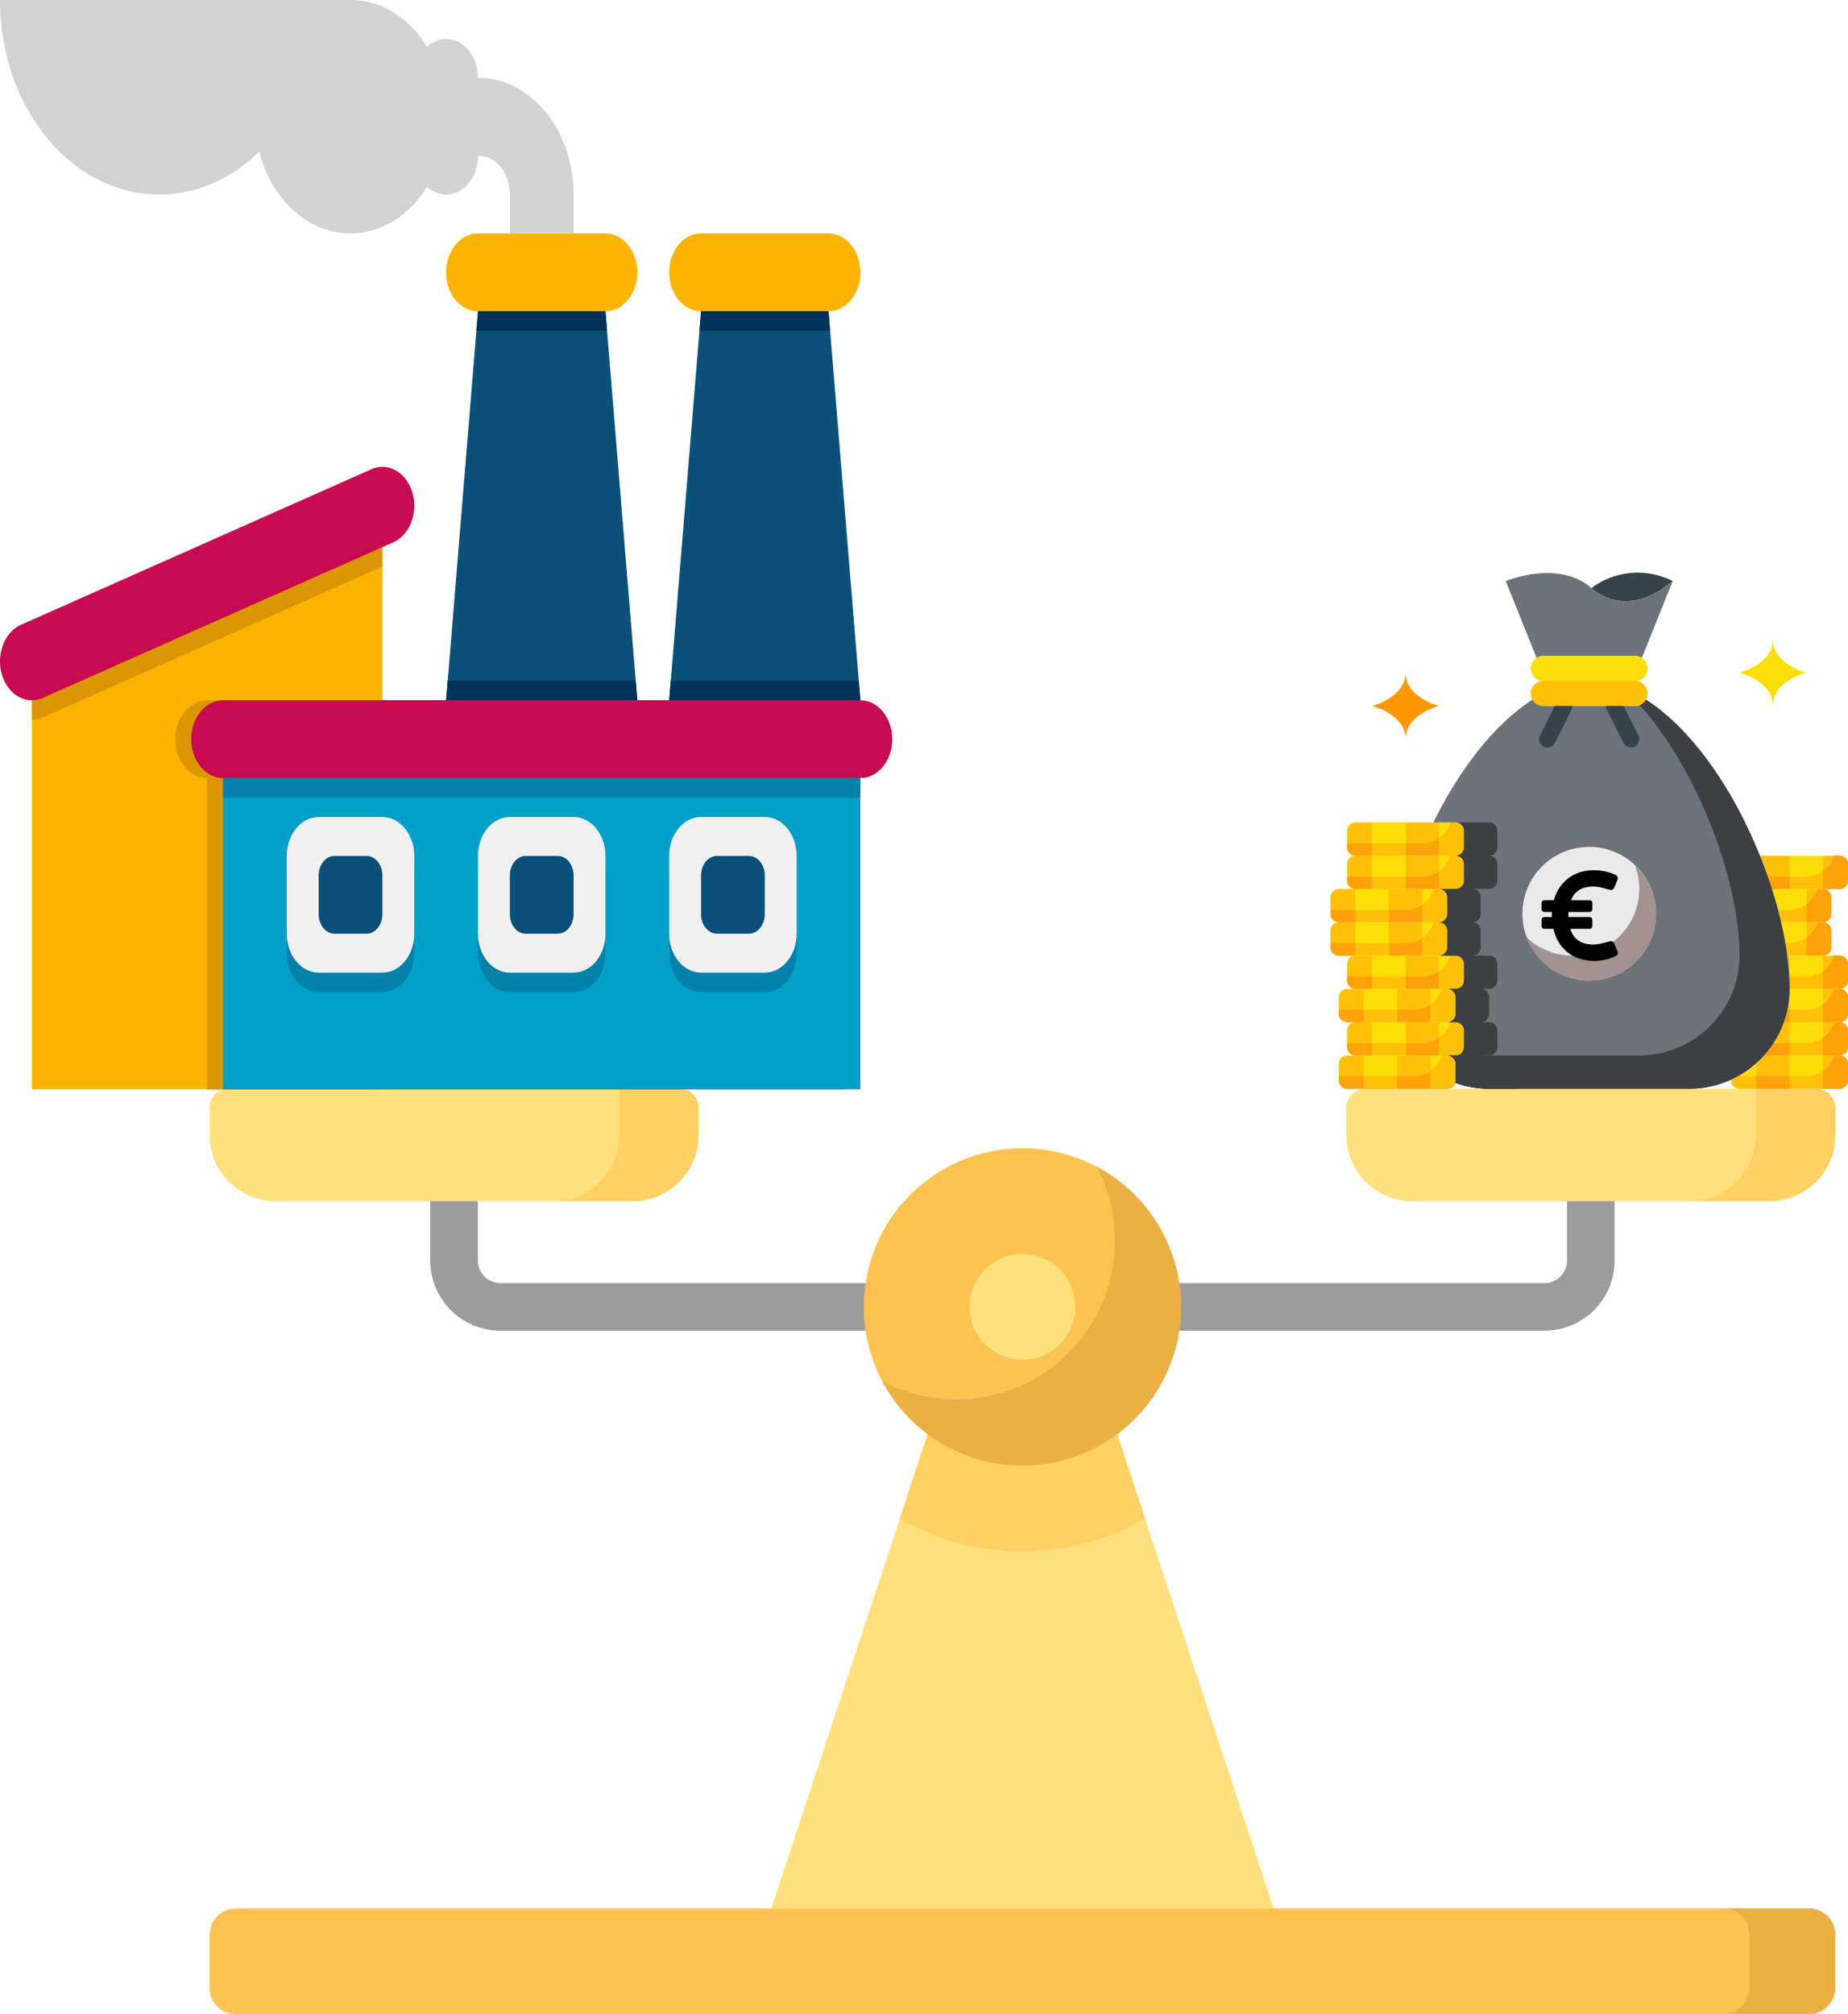 <svg xmlns="http://www.w3.org/2000/svg" width="582" height="634.2"><g data-name="Groupe 75"><g data-name="Groupe 2"><path data-name="Tracé 2" d="M486.423 419H338.65a7.5 7.5 0 0 1 0-15h147.772a7.077 7.077 0 0 0 7.069-7.069V368.2a7.5 7.5 0 0 1 15 0v28.731A22.092 22.092 0 0 1 486.423 419Z" fill="#9c9c9c"/></g><g data-name="Groupe 3"><path data-name="Tracé 3" d="M305.35 419H157.577a22.094 22.094 0 0 1-22.069-22.069V368.2a7.5 7.5 0 1 1 15 0v28.731a7.077 7.077 0 0 0 7.069 7.069H305.35a7.5 7.5 0 1 1 0 15Z" fill="#9c9c9c"/></g><g data-name="Groupe 4"><path data-name="Tracé 4" d="M401.089 600.9H242.911l62.439-189.4h33.3Z" fill="#ffe07d"/></g><g data-name="Groupe 5"><path data-name="Tracé 5" d="M569.675 634.2H74.325A8.326 8.326 0 0 1 66 625.874v-16.65a8.325 8.325 0 0 1 8.325-8.324h495.35a8.325 8.325 0 0 1 8.325 8.324v16.65a8.326 8.326 0 0 1-8.325 8.326Z" fill="#ffc250"/></g><g data-name="Groupe 6"><path data-name="Tracé 6" d="M569.675 600.9h-27.057a8.325 8.325 0 0 1 8.325 8.325v16.65a8.325 8.325 0 0 1-8.325 8.325h27.057a8.325 8.325 0 0 0 8.325-8.326v-16.65a8.325 8.325 0 0 0-8.325-8.324Z" fill="#ebb044"/></g><g data-name="Groupe 7"><path data-name="Tracé 7" d="M283.4 478.091a76.735 76.735 0 0 0 77.206 0L338.65 411.5h-33.3Z" fill="#ffd064"/></g><g data-name="Groupe 8" transform="translate(66 135.1)"><circle data-name="Ellipse 1" cx="49.951" cy="49.951" r="49.951" transform="translate(206.049 226.449)" fill="#ffc250"/></g><g data-name="Groupe 9"><path data-name="Tracé 8" d="M345.347 367.341a49.951 49.951 0 0 1-67.506 67.506 49.951 49.951 0 1 0 67.506-67.506Z" fill="#ebb044"/></g><g data-name="Groupe 10" transform="translate(66 135.1)"><circle data-name="Ellipse 2" cx="16.65" cy="16.65" r="16.65" transform="translate(239.35 259.75)" fill="#ffe07d"/></g><g data-name="Groupe 11"><path data-name="Tracé 9" d="M557.187 378.2H444.8a20.813 20.813 0 0 1-20.813-20.813v-8.569a6 6 0 0 1 6-6H572a6 6 0 0 1 6 6v8.569a20.813 20.813 0 0 1-20.813 20.813Z" fill="#ffe07d"/></g><g data-name="Groupe 12"><path data-name="Tracé 10" d="M553.024 342.817v14.569a20.813 20.813 0 0 1-20.813 20.814h24.976A20.813 20.813 0 0 0 578 357.386v-8.569a6 6 0 0 0-6-6Z" fill="#ffd064"/></g><g data-name="Groupe 13"><path data-name="Tracé 11" d="M86.813 378.2H199.2a20.813 20.813 0 0 0 20.813-20.813v-8.569a6 6 0 0 0-6-6H72a6 6 0 0 0-6 6v8.569A20.813 20.813 0 0 0 86.813 378.2Z" fill="#ffe07d"/></g><g data-name="Groupe 14"><path data-name="Tracé 12" d="M195.041 342.817v14.569a20.813 20.813 0 0 1-20.813 20.814H199.2a20.813 20.813 0 0 0 20.813-20.813v-8.569a6 6 0 0 0-6-6Z" fill="#ffd064"/></g><g data-name="Groupe 42"><g data-name="Groupe 15"><path data-name="Tracé 13" d="m10.036 208.25 110.393-49V343H10.036Z" fill="#fab400"/></g><g data-name="Groupe 16"><path data-name="Tracé 14" d="M265.946 220.5H65.232c-5.545 0-10.036 5.482-10.036 12.25S59.687 245 65.232 245v98h200.714v-98c5.545 0 10.036-5.482 10.036-12.25s-4.491-12.25-10.036-12.25Z" fill="#dc9600"/></g><g data-name="Groupe 17"><path data-name="Tracé 15" d="m120.429 159.25-110.393 49v18.375a8.442 8.442 0 0 0 3.432-.741l106.961-47.475Z" fill="#dc9600"/></g><g data-name="Groupe 18"><path data-name="Tracé 16" d="M70.25 220.5h200.714V343H70.25Z" fill="#00a0c8"/></g><g data-name="Groupe 19"><path data-name="Tracé 17" d="M120.428 312.375h-20.071c-5.545 0-10.036-5.482-10.036-12.25v-24.5c0-6.768 4.491-12.25 10.036-12.25h20.071c5.545 0 10.036 5.482 10.036 12.25v24.5c0 6.768-4.491 12.25-10.036 12.25Z" fill="#0082aa"/></g><g data-name="Groupe 20"><path data-name="Tracé 18" d="M180.643 312.375h-20.071c-5.545 0-10.036-5.482-10.036-12.25v-24.5c0-6.768 4.491-12.25 10.036-12.25h20.071c5.545 0 10.036 5.482 10.036 12.25v24.5c0 6.768-4.491 12.25-10.036 12.25Z" fill="#0082aa"/></g><g data-name="Groupe 21"><path data-name="Tracé 19" d="M240.857 312.375h-20.071c-5.545 0-10.036-5.482-10.036-12.25v-24.5c0-6.768 4.491-12.25 10.036-12.25h20.071c5.545 0 10.036 5.482 10.036 12.25v24.5c0 6.768-4.491 12.25-10.036 12.25Z" fill="#0082aa"/></g><g data-name="Groupe 22"><path data-name="Tracé 20" d="M70.25 245h200.714c5.545 0 10.036-5.482 10.036-12.25s-4.491-12.25-10.036-12.25H70.25c-5.545 0-10.036 5.482-10.036 12.25S64.705 245 70.25 245Z" fill="#c80a50"/></g><g data-name="Groupe 23"><path data-name="Tracé 21" d="M10.036 220.498c-4.1 0-7.948-3.087-9.429-8.067-1.892-6.358.793-13.389 6-15.7l110.394-48.996c5.2-2.3 10.969.968 12.861 7.325s-.793 13.389-6 15.7l-110.393 49a8.442 8.442 0 0 1-3.432.741Z" fill="#c80a50"/></g><g data-name="Groupe 24"><path data-name="Tracé 22" d="M70.25 245h200.714v6.125H70.25Z" fill="#0082aa"/></g><g data-name="Groupe 25"><path data-name="Tracé 23" d="M220.786 98h40.143l10.036 122.5H210.75Z" fill="#0a5078"/></g><g data-name="Groupe 26"><path data-name="Tracé 24" d="M150.536 98h40.143l10.035 122.5H140.5Z" fill="#0a5078"/></g><g data-name="Groupe 27"><path data-name="Tracé 25" d="M260.929 98h-40.143c-5.545 0-10.036-5.482-10.036-12.25s4.491-12.25 10.036-12.25h40.143c5.545 0 10.036 5.482 10.036 12.25S266.473 98 260.929 98Z" fill="#fab400"/></g><g data-name="Groupe 28"><path data-name="Tracé 26" d="M190.679 98h-40.143c-5.545 0-10.036-5.482-10.036-12.25s4.491-12.25 10.036-12.25h40.143c5.545 0 10.036 5.482 10.036 12.25S196.223 98 190.679 98Z" fill="#fab400"/></g><g data-name="Groupe 31"><g data-name="Groupe 29"><path data-name="Tracé 27" d="M260.929 98h-40.145l-.5 6.107c.166.012.336.018.5.018h40.145c.166 0 .336-.006.5-.018Z" fill="#00325a"/></g><g data-name="Groupe 30"><path data-name="Tracé 28" d="M190.679 98h-40.145l-.5 6.107c.166.012.336.018.5.018h40.145c.166 0 .336-.006.5-.018Z" fill="#00325a"/></g></g><g data-name="Groupe 32"><path data-name="Tracé 29" d="M120.428 306.25h-20.071c-5.545 0-10.036-5.482-10.036-12.25v-24.5c0-6.768 4.491-12.25 10.036-12.25h20.071c5.545 0 10.036 5.482 10.036 12.25V294c0 6.768-4.491 12.25-10.036 12.25Z" fill="#f0f0f0"/></g><g data-name="Groupe 33"><path data-name="Tracé 30" d="M115.411 294h-10.036c-2.77 0-5.018-2.744-5.018-6.125v-12.25c0-3.381 2.248-6.125 5.018-6.125h10.036c2.77 0 5.018 2.744 5.018 6.125v12.25c-.001 3.381-2.249 6.125-5.018 6.125Z" fill="#0a5078"/></g><g data-name="Groupe 34"><path data-name="Tracé 31" d="M180.643 306.25h-20.071c-5.545 0-10.036-5.482-10.036-12.25v-24.5c0-6.768 4.491-12.25 10.036-12.25h20.071c5.545 0 10.036 5.482 10.036 12.25V294c0 6.768-4.491 12.25-10.036 12.25Z" fill="#f0f0f0"/></g><g data-name="Groupe 35"><path data-name="Tracé 32" d="M175.625 294h-10.036c-2.77 0-5.018-2.744-5.018-6.125v-12.25c0-3.381 2.248-6.125 5.018-6.125h10.036c2.77 0 5.018 2.744 5.018 6.125v12.25c-.001 3.381-2.249 6.125-5.018 6.125Z" fill="#0a5078"/></g><g data-name="Groupe 36"><path data-name="Tracé 33" d="M240.857 306.25h-20.071c-5.545 0-10.036-5.482-10.036-12.25v-24.5c0-6.768 4.491-12.25 10.036-12.25h20.071c5.545 0 10.036 5.482 10.036 12.25V294c0 6.768-4.491 12.25-10.036 12.25Z" fill="#f0f0f0"/></g><g data-name="Groupe 37"><path data-name="Tracé 34" d="M235.84 294h-10.036c-2.77 0-5.018-2.744-5.018-6.125v-12.25c0-3.381 2.248-6.125 5.018-6.125h10.036c2.77 0 5.018 2.744 5.018 6.125v12.25c-.001 3.381-2.249 6.125-5.018 6.125Z" fill="#0a5078"/></g><g data-name="Groupe 38"><path data-name="Tracé 35" d="M150.536 24.5c0-6.768-4.491-12.25-10.036-12.25a8.88 8.88 0 0 0-6.021 2.45C128.989 5.776 120.243 0 110.393 0H0c0 33.828 22.465 61.25 50.179 61.25 11.917 0 22.861-5.071 31.467-13.542C85.464 62.653 96.89 73.5 110.393 73.5c9.85 0 18.6-5.776 24.086-14.7a8.88 8.88 0 0 0 6.021 2.45c5.545 0 10.036-5.482 10.036-12.25 5.545 0 10.036 5.482 10.036 12.25V73.5h20.071V61.25c0-20.298-13.478-36.75-30.107-36.75Z" fill="#d2d2d2"/></g><g data-name="Groupe 41"><g data-name="Groupe 39"><path data-name="Tracé 36" d="m141 214.375-.5 6.125h60.214l-.501-6.125Z" fill="#00325a"/></g><g data-name="Groupe 40"><path data-name="Tracé 37" d="m211.25 214.375-.5 6.125h60.214l-.5-6.125Z" fill="#00325a"/></g></g></g><g data-name="money-bag (2)" transform="translate(418 179.317)"><g data-name="Groupe 45"><g data-name="Groupe 43" fill="#fbde08"><path data-name="Tracé 38" d="M135.081 155.455v8.045h-5.258a2.632 2.632 0 0 1-2.629-2.621v-.262a31.745 31.745 0 0 0 7.887-5.162Z"/><path data-name="Tracé 39" d="M145.597 153.018h10.516V163.5h-10.516Z"/><path data-name="Tracé 40" d="M145.597 142.536h10.516v10.482h-10.516Z"/><path data-name="Tracé 41" d="M145.597 132.054h10.516v10.482h-10.516Z"/><path data-name="Tracé 42" d="M156.113 121.572v10.482h-10.516v-10.482h10.516Z"/><path data-name="Tracé 43" d="M150.856 111.09v10.482h-6.02a100.7 100.7 0 0 0-1.92-10.482Z"/><path data-name="Tracé 44" d="M142.916 111.09a131.06 131.06 0 0 0-2.892-10.482h10.832v10.482Z"/><path data-name="Tracé 45" d="M156.113 90.126v10.482h-10.516V90.126Z"/></g><g data-name="Groupe 44" fill="#ffc008"><path data-name="Tracé 46" d="M145.597 121.572v10.482a78.4 78.4 0 0 0-.762-10.482Z"/><path data-name="Tracé 47" d="M145.597 132.054v10.482h-1.814a30.825 30.825 0 0 0 1.814-10.482Z"/><path data-name="Tracé 48" d="M137.526 153.018a31.452 31.452 0 0 0 6.257-10.482h1.813v10.482Z"/><path data-name="Tracé 49" d="M145.597 153.018V163.5h-10.516v-8.045a30.6 30.6 0 0 0 2.445-2.437Z"/><path data-name="Tracé 50" d="M156.113 163.5v-10.482h5.258a2.633 2.633 0 0 1 2.629 2.62v5.241a2.633 2.633 0 0 1-2.629 2.62Z"/><path data-name="Tracé 51" d="M156.113 153.018v-10.482h5.258a2.633 2.633 0 0 1 2.629 2.621v5.241a2.633 2.633 0 0 1-2.629 2.621Z"/><path data-name="Tracé 52" d="M156.113 142.536v-10.482h5.258a2.633 2.633 0 0 1 2.629 2.621v5.241a2.633 2.633 0 0 1-2.629 2.621Z"/><path data-name="Tracé 53" d="M156.113 132.054v-10.482h5.258a2.633 2.633 0 0 1 2.629 2.621v5.241a2.633 2.633 0 0 1-2.629 2.62Z"/><path data-name="Tracé 54" d="M158.742 113.711v5.241a2.632 2.632 0 0 1-2.629 2.621h-5.258V111.09h5.258a2.633 2.633 0 0 1 2.629 2.621Z"/><path data-name="Tracé 55" d="M158.742 103.229v5.241a2.632 2.632 0 0 1-2.629 2.621h-5.258v-10.483h5.258a2.632 2.632 0 0 1 2.629 2.621Z"/><path data-name="Tracé 56" d="M145.598 90.126v10.482h-5.574a139.83 139.83 0 0 0-3.786-10.482Z"/><path data-name="Tracé 57" d="M156.113 100.608V90.126h5.258A2.633 2.633 0 0 1 164 92.747v5.241a2.633 2.633 0 0 1-2.629 2.621Z"/></g></g><g data-name="Groupe 47"><path data-name="Tracé 58" d="M156.113 95v5.608h-10.516v-3.931h5.258A8.914 8.914 0 0 0 156.113 95Z" fill="#ffc008"/><g data-name="Groupe 46" fill="#ffa10b"><path data-name="Tracé 59" d="M164 92.747v5.241a2.633 2.633 0 0 1-2.629 2.621h-5.258V95a9 9 0 0 0 3.549-4.874h1.709A2.633 2.633 0 0 1 164 92.747Z"/><path data-name="Tracé 60" d="M145.597 96.677v3.931h-5.573c-.421-1.31-.841-2.621-1.315-3.931Z"/></g></g><g data-name="Groupe 48"><path data-name="Tracé 61" d="M150.854 105.482v5.608h-7.94c-.289-1.31-.631-2.621-.973-3.931h3.654a8.914 8.914 0 0 0 5.259-1.677Z" fill="#ffc008"/><path data-name="Tracé 62" d="M158.741 103.229v5.241a2.632 2.632 0 0 1-2.629 2.621h-5.258v-5.609a9 9 0 0 0 3.549-4.874h1.709a2.632 2.632 0 0 1 2.629 2.621Z" fill="#ffa10b"/></g><g data-name="Groupe 49"><path data-name="Tracé 63" d="M150.855 115.964v5.608h-6.02a80.898 80.898 0 0 0-.6-3.931h1.367a8.914 8.914 0 0 0 5.253-1.677Z" fill="#ffc008"/><path data-name="Tracé 64" d="M158.742 113.711v5.241a2.632 2.632 0 0 1-2.629 2.621h-5.258v-5.609a9 9 0 0 0 3.549-4.874h1.709a2.633 2.633 0 0 1 2.629 2.621Z" fill="#ffa10b"/></g><g data-name="Groupe 50"><path data-name="Tracé 65" d="M156.113 126.446v5.608h-10.516v-3.931h5.258a8.914 8.914 0 0 0 5.258-1.677Z" fill="#ffc008"/><path data-name="Tracé 66" d="M164 124.193v5.241a2.633 2.633 0 0 1-2.629 2.62h-5.258v-5.608a9 9 0 0 0 3.549-4.874h1.709a2.633 2.633 0 0 1 2.629 2.621Z" fill="#ffa10b"/></g><g data-name="Groupe 52"><path data-name="Tracé 67" d="M156.113 136.928v5.608h-10.516v-3.931h5.258a8.914 8.914 0 0 0 5.258-1.677Z" fill="#ffc008"/><g data-name="Groupe 51" fill="#ffa10b"><path data-name="Tracé 68" d="M164 134.674v5.241a2.633 2.633 0 0 1-2.629 2.621h-5.258v-5.608a9 9 0 0 0 3.549-4.874h1.709a2.633 2.633 0 0 1 2.629 2.62Z"/><path data-name="Tracé 69" d="M145.597 138.605v3.931h-1.814a30.915 30.915 0 0 0 1.13-3.931Z"/></g></g><g data-name="Groupe 54"><path data-name="Tracé 70" d="M156.113 147.41v5.608h-10.516v-3.931h5.258a8.914 8.914 0 0 0 5.258-1.677Z" fill="#ffc008"/><g data-name="Groupe 53" fill="#ffa10b"><path data-name="Tracé 71" d="M164 145.157v5.241a2.633 2.633 0 0 1-2.629 2.621h-5.258v-5.609a9 9 0 0 0 3.549-4.874h1.709a2.633 2.633 0 0 1 2.629 2.621Z"/><path data-name="Tracé 72" d="M145.596 149.087v3.931h-8.07a31.066 31.066 0 0 0 3-3.931Z"/></g></g><g data-name="Groupe 56"><path data-name="Tracé 73" d="M156.113 157.892v5.608h-10.516v-3.931h5.258a8.914 8.914 0 0 0 5.258-1.677Z" fill="#ffc008"/><path data-name="Tracé 74" d="M129.245 159.569h5.836v3.931h-5.258a2.632 2.632 0 0 1-2.629-2.621v-.262Z" fill="#ffc008"/><g data-name="Groupe 55" fill="#ffa10b"><path data-name="Tracé 75" d="M164 155.638v5.241a2.633 2.633 0 0 1-2.629 2.62h-5.258v-5.607a9 9 0 0 0 3.549-4.874h1.709a2.633 2.633 0 0 1 2.629 2.62Z"/><path data-name="Tracé 76" d="M135.081 159.569h10.516v3.931h-10.516Z"/></g></g><g data-name="Groupe 57" fill="#ffc008"><path data-name="Tracé 77" d="M37.806 153.018H6.258a2.632 2.632 0 0 0-2.629 2.62v5.241a2.632 2.632 0 0 0 2.629 2.62h31.548a2.6 2.6 0 0 0 2.5-1.861 2.428 2.428 0 0 0 .131-.76v-5.24a2.632 2.632 0 0 0-2.631-2.62Z"/><path data-name="Tracé 78" d="M40.435 142.536H8.887a2.632 2.632 0 0 0-2.629 2.621v5.241a2.632 2.632 0 0 0 2.629 2.621h31.548a2.633 2.633 0 0 0 2.629-2.621v-5.241a2.633 2.633 0 0 0-2.629-2.621Z"/><path data-name="Tracé 79" d="M37.806 132.054H6.258a2.633 2.633 0 0 0-2.629 2.62v5.241a2.632 2.632 0 0 0 2.629 2.621h31.548a2.632 2.632 0 0 0 2.629-2.621v-5.241a2.633 2.633 0 0 0-2.629-2.62Z"/><path data-name="Tracé 80" d="M40.435 121.572H8.887a2.632 2.632 0 0 0-2.629 2.621v5.241a2.632 2.632 0 0 0 2.629 2.62h31.548a2.632 2.632 0 0 0 2.629-2.62v-5.241a2.632 2.632 0 0 0-2.629-2.621Z"/><path data-name="Tracé 81" d="M35.177 111.09H3.629A2.633 2.633 0 0 0 1 113.711v5.241a2.632 2.632 0 0 0 2.629 2.621h31.548a2.632 2.632 0 0 0 2.629-2.621v-5.241a2.633 2.633 0 0 0-2.629-2.621Z"/><path data-name="Tracé 82" d="M35.177 100.608H3.629A2.632 2.632 0 0 0 1 103.229v5.241a2.632 2.632 0 0 0 2.629 2.621h31.548a2.632 2.632 0 0 0 2.629-2.621v-5.241a2.632 2.632 0 0 0-2.629-2.621Z"/><path data-name="Tracé 83" d="M40.435 90.126H8.887a2.632 2.632 0 0 0-2.629 2.621v5.241a2.632 2.632 0 0 0 2.629 2.621h31.548a2.632 2.632 0 0 0 2.629-2.621v-5.241a2.632 2.632 0 0 0-2.629-2.621Z"/></g><path data-name="Tracé 84" d="M24.661 32.475c0 7.862 10.516 10.482 10.516 10.482s-10.516 2.618-10.516 10.482c0-7.864-10.516-10.482-10.516-10.482s10.516-2.62 10.516-10.482Z" fill="#ff9700"/><g data-name="Groupe 58" fill="#fbde08"><path data-name="Tracé 85" d="M140.338 21.993c0 7.862 10.516 10.482 10.516 10.482s-10.516 2.618-10.516 10.482c0-7.864-10.516-10.482-10.516-10.482s10.516-2.62 10.516-10.482Z"/><path data-name="Tracé 86" d="M43.064 92.747v5.241a2.632 2.632 0 0 1-2.629 2.621h-5.258V90.126h5.258a2.632 2.632 0 0 1 2.629 2.621Z"/><path data-name="Tracé 87" d="M14.145 90.126h10.516v10.482H14.145Z"/><path data-name="Tracé 88" d="M37.806 103.229v5.241a2.632 2.632 0 0 1-2.629 2.621h-5.258v-10.483h5.258a2.632 2.632 0 0 1 2.629 2.621Z"/><path data-name="Tracé 89" d="M19.403 100.608v10.482H8.887v-10.482h10.516Z"/><path data-name="Tracé 90" d="M37.806 113.711v5.241a2.632 2.632 0 0 1-2.629 2.621h-5.258V111.09h5.258a2.633 2.633 0 0 1 2.629 2.621Z"/><path data-name="Tracé 91" d="M19.403 111.09v10.482H8.887V111.09Z"/><path data-name="Tracé 92" d="M43.064 129.434a2.632 2.632 0 0 1-2.629 2.62h-5.258v-10.482h5.258a2.632 2.632 0 0 1 2.629 2.621Z"/><path data-name="Tracé 93" d="M19.403 121.572h5.258v10.482H14.145v-10.482Z"/><path data-name="Tracé 94" d="M40.435 134.674v5.241a2.632 2.632 0 0 1-2.629 2.621h-5.258v-10.482h5.258a2.633 2.633 0 0 1 2.629 2.62Z"/><path data-name="Tracé 95" d="M11.516 132.054h10.516v10.482H11.516Z"/><path data-name="Tracé 96" d="M43.064 145.157v5.241a2.633 2.633 0 0 1-2.629 2.621h-5.258v-10.483h5.258a2.633 2.633 0 0 1 2.629 2.621Z"/><path data-name="Tracé 97" d="M24.661 142.536v10.482H14.145v-10.482h10.516Z"/><path data-name="Tracé 98" d="M40.435 155.638v5.241a2.428 2.428 0 0 1-.131.76 2.6 2.6 0 0 1-2.5 1.861h-5.256v-10.482h5.258a2.632 2.632 0 0 1 2.629 2.62Z"/><path data-name="Tracé 99" d="M11.516 153.018h10.516V163.5H11.516Z"/></g><path data-name="Tracé 100" d="M40.435 155.638v5.241a2.428 2.428 0 0 1-.131.76 2.6 2.6 0 0 1-2.5 1.861H6.258a2.632 2.632 0 0 1-2.629-2.62v-1.31H27.29a9.282 9.282 0 0 0 8.808-6.552h1.709a2.632 2.632 0 0 1 2.628 2.62Z" fill="#ffa10b"/><path data-name="Tracé 101" d="M40.435 155.638v5.241a2.428 2.428 0 0 1-.131.76 2.6 2.6 0 0 1-2.5 1.861h-5.256v-5.608a9 9 0 0 0 3.549-4.874h1.709a2.632 2.632 0 0 1 2.629 2.62Z" fill="#ffc008"/><path data-name="Tracé 102" d="M11.516 159.569h10.516v3.931H11.516Z" fill="#ffc008"/><path data-name="Tracé 103" d="M40.435 79.644H8.887a2.632 2.632 0 0 0-2.629 2.621v5.241a2.632 2.632 0 0 0 2.629 2.621h31.548a2.632 2.632 0 0 0 2.629-2.621v-5.241a2.632 2.632 0 0 0-2.629-2.621Z" fill="#ffc008"/><path data-name="Tracé 104" d="M43.064 82.265v5.241a2.632 2.632 0 0 1-2.629 2.621h-5.258V79.644h5.258a2.632 2.632 0 0 1 2.629 2.621Z" fill="#fbde08"/><path data-name="Tracé 105" d="M14.145 79.644h10.516v10.482H14.145Z" fill="#fbde08"/><g data-name="Groupe 60"><path data-name="Tracé 106" d="M35.177 84.518v5.608H24.661v-3.931h5.258a8.914 8.914 0 0 0 5.258-1.677Z" fill="#ffa10b"/><path data-name="Tracé 107" d="M14.145 86.195v3.931H8.887a2.632 2.632 0 0 1-2.629-2.621v-1.31Z" fill="#ffa10b"/><g data-name="Groupe 59" fill="#ffc008"><path data-name="Tracé 108" d="M43.064 82.265v5.241a2.632 2.632 0 0 1-2.629 2.621h-5.258v-5.609a9 9 0 0 0 3.549-4.874h1.709a2.632 2.632 0 0 1 2.629 2.621Z"/><path data-name="Tracé 109" d="M14.145 86.195h10.516v3.931H14.145Z"/></g></g><g data-name="Groupe 62"><path data-name="Tracé 110" d="M35.177 95v5.608H24.661v-3.931h5.258A8.914 8.914 0 0 0 35.177 95Z" fill="#ffa10b"/><path data-name="Tracé 111" d="M14.145 96.677v3.931H8.887a2.632 2.632 0 0 1-2.629-2.621v-1.31Z" fill="#ffa10b"/><g data-name="Groupe 61" fill="#ffc008"><path data-name="Tracé 112" d="M43.064 92.747v5.241a2.632 2.632 0 0 1-2.629 2.621h-5.258V95a9 9 0 0 0 3.549-4.874h1.709a2.632 2.632 0 0 1 2.629 2.621Z"/><path data-name="Tracé 113" d="M14.145 96.677h10.516v3.931H14.145Z"/></g></g><g data-name="Groupe 64"><path data-name="Tracé 114" d="M29.919 105.482v5.608H19.403v-3.931h5.258a8.914 8.914 0 0 0 5.258-1.677Z" fill="#ffa10b"/><path data-name="Tracé 115" d="M8.887 107.159v3.931H3.629A2.632 2.632 0 0 1 1 108.469v-1.31Z" fill="#ffa10b"/><g data-name="Groupe 63" fill="#ffc008"><path data-name="Tracé 116" d="M37.806 103.229v5.241a2.632 2.632 0 0 1-2.629 2.621h-5.258v-5.609a9 9 0 0 0 3.549-4.874h1.709a2.632 2.632 0 0 1 2.629 2.621Z"/><path data-name="Tracé 117" d="M8.887 107.159h10.516v3.931H8.887Z"/></g></g><g data-name="Groupe 66"><path data-name="Tracé 118" d="M29.919 115.964v5.608H19.403v-3.931h5.258a8.914 8.914 0 0 0 5.258-1.677Z" fill="#ffa10b"/><path data-name="Tracé 119" d="M8.887 117.641v3.931H3.629A2.632 2.632 0 0 1 1 118.951v-1.31Z" fill="#ffa10b"/><g data-name="Groupe 65" fill="#ffc008"><path data-name="Tracé 120" d="M37.806 113.711v5.241a2.632 2.632 0 0 1-2.629 2.621h-5.258v-5.609a9 9 0 0 0 3.549-4.874h1.709a2.633 2.633 0 0 1 2.629 2.621Z"/><path data-name="Tracé 121" d="M8.887 117.641h10.516v3.931H8.887Z"/></g></g><g data-name="Groupe 68"><path data-name="Tracé 122" d="M35.177 126.446v5.608H24.661v-3.931h5.258a8.914 8.914 0 0 0 5.258-1.677Z" fill="#ffa10b"/><path data-name="Tracé 123" d="M14.145 128.123v3.931H8.887a2.632 2.632 0 0 1-2.629-2.621v-1.31Z" fill="#ffa10b"/><g data-name="Groupe 67" fill="#ffc008"><path data-name="Tracé 124" d="M43.064 124.193v5.241a2.632 2.632 0 0 1-2.629 2.62h-5.258v-5.608a9 9 0 0 0 3.549-4.874h1.709a2.632 2.632 0 0 1 2.629 2.621Z"/><path data-name="Tracé 125" d="M14.145 128.123h10.516v3.931H14.145Z"/></g></g><g data-name="Groupe 70"><path data-name="Tracé 126" d="M32.548 136.928v5.608H22.032v-3.931h5.258a8.914 8.914 0 0 0 5.258-1.677Z" fill="#ffa10b"/><path data-name="Tracé 127" d="M11.516 138.605v3.931H6.258a2.632 2.632 0 0 1-2.629-2.621v-1.31Z" fill="#ffa10b"/><g data-name="Groupe 69" fill="#ffc008"><path data-name="Tracé 128" d="M40.435 134.674v5.241a2.632 2.632 0 0 1-2.629 2.621h-5.258v-5.608a9 9 0 0 0 3.549-4.874h1.709a2.633 2.633 0 0 1 2.629 2.62Z"/><path data-name="Tracé 129" d="M11.516 138.605h10.516v3.931H11.516Z"/></g></g><g data-name="Groupe 72"><path data-name="Tracé 130" d="M35.177 147.41v5.608H24.661v-3.931h5.258a8.914 8.914 0 0 0 5.258-1.677Z" fill="#ffa10b"/><path data-name="Tracé 131" d="M14.145 149.087v3.931H8.887a2.632 2.632 0 0 1-2.629-2.621v-1.31Z" fill="#ffa10b"/><g data-name="Groupe 71" fill="#ffc008"><path data-name="Tracé 132" d="M43.064 145.157v5.241a2.633 2.633 0 0 1-2.629 2.621h-5.258v-5.609a9 9 0 0 0 3.549-4.874h1.709a2.633 2.633 0 0 1 2.629 2.621Z"/><path data-name="Tracé 133" d="M14.145 149.087h10.516v3.931H14.145Z"/></g></g><ellipse data-name="Ellipse 3" cx="21.032" cy="20.964" rx="21.032" ry="20.964" transform="translate(61.468 87.505)" fill="#eaeaea"/><path data-name="Tracé 134" d="M103.532 108.47a21.038 21.038 0 0 1-40.7 7.416 21.05 21.05 0 0 0 35.442-15.278 20.422 20.422 0 0 0-1.367-7.416 20.891 20.891 0 0 1 6.625 15.278Z" fill="#a29292"/><path data-name="Tracé 135" d="M96.96 42.957a3.822 3.822 0 0 0 3.391-1.992c15.091 9.748 27.842 29.06 35.886 49.16 1.42 3.485 2.682 7 3.786 10.482 1.13 3.538 2.1 7.049 2.892 10.482a100.7 100.7 0 0 1 1.919 10.482 78.4 78.4 0 0 1 .762 10.482 30.825 30.825 0 0 1-1.814 10.482 31.452 31.452 0 0 1-6.257 10.482 31.905 31.905 0 0 1-10.332 7.6 31.1 31.1 0 0 1-13.145 2.883h-63.1a31.254 31.254 0 0 1-10.648-1.861 2.428 2.428 0 0 0 .131-.76v-5.241a2.632 2.632 0 0 0-2.629-2.62h2.634a2.633 2.633 0 0 0 2.629-2.621v-5.241a2.633 2.633 0 0 0-2.629-2.621h-2.63a2.632 2.632 0 0 0 2.629-2.621v-5.241a2.633 2.633 0 0 0-2.629-2.621h2.63a2.632 2.632 0 0 0 2.629-2.62v-5.24a2.632 2.632 0 0 0-2.629-2.621h-5.259a2.632 2.632 0 0 0 2.629-2.621v-5.24a2.633 2.633 0 0 0-2.629-2.621 2.632 2.632 0 0 0 2.629-2.621v-5.243a2.632 2.632 0 0 0-2.629-2.621h5.259a2.632 2.632 0 0 0 2.629-2.621v-5.237a2.632 2.632 0 0 0-2.629-2.621 2.632 2.632 0 0 0 2.629-2.621v-5.24a2.632 2.632 0 0 0-2.629-2.621h-7.02c7.94-16.09 18.8-30.66 31.233-38.679a3.822 3.822 0 0 0 3.391 1.992h28.92Zm6.573 65.513a21.032 21.032 0 1 0-21.032 20.964 20.992 20.992 0 0 0 21.031-20.965Z" fill="#6e737a"/><path data-name="Tracé 136" d="M145.596 132.054a30.825 30.825 0 0 1-1.814 10.482 31.452 31.452 0 0 1-6.257 10.482 31.905 31.905 0 0 1-10.332 7.6 31.1 31.1 0 0 1-13.145 2.883h-63.1a31.254 31.254 0 0 1-10.642-1.862 2.428 2.428 0 0 0 .131-.76v-5.241a2.632 2.632 0 0 0-2.631-2.62h60.468a31.1 31.1 0 0 0 13.145-2.883 31.905 31.905 0 0 0 10.332-7.6 31.452 31.452 0 0 0 6.257-10.482 30.825 30.825 0 0 0 1.814-10.482 78.4 78.4 0 0 0-.762-10.482 100.7 100.7 0 0 0-1.919-10.482 130.643 130.643 0 0 0-2.892-10.482c-1.1-3.485-2.366-7-3.786-10.482-5.442-13.574-13.014-26.807-22.032-36.975a3.687 3.687 0 0 0 1.919-1.7c15.091 9.745 27.842 29.057 35.887 49.157 1.42 3.485 2.682 7 3.786 10.482 1.13 3.538 2.1 7.049 2.892 10.482a100.7 100.7 0 0 1 1.919 10.482 78.4 78.4 0 0 1 .762 10.483Z" fill="#3d3f42"/><path data-name="Tracé 137" d="M50.82 161.644a31.254 31.254 0 0 0 10.648 1.861H50.951a31.254 31.254 0 0 1-10.647-1.861 2.428 2.428 0 0 0 .131-.76v-5.241a2.632 2.632 0 0 0-2.629-2.62h2.629a2.633 2.633 0 0 0 2.629-2.621v-5.245a2.633 2.633 0 0 0-2.629-2.621h-2.629a2.632 2.632 0 0 0 2.629-2.621v-5.24a2.633 2.633 0 0 0-2.629-2.621h2.629a2.632 2.632 0 0 0 2.629-2.62v-5.241a2.632 2.632 0 0 0-2.629-2.621h-5.258a2.632 2.632 0 0 0 2.629-2.621v-5.24a2.633 2.633 0 0 0-2.629-2.621 2.632 2.632 0 0 0 2.629-2.621v-5.24a2.632 2.632 0 0 0-2.629-2.621h5.258a2.632 2.632 0 0 0 2.629-2.621v-5.243a2.632 2.632 0 0 0-2.629-2.621 2.632 2.632 0 0 0 2.629-2.621v-5.237a2.632 2.632 0 0 0-2.629-2.621h10.516a2.632 2.632 0 0 1 2.626 2.621v5.241a2.632 2.632 0 0 1-2.629 2.621 2.632 2.632 0 0 1 2.629 2.617v5.241a2.632 2.632 0 0 1-2.629 2.621h-5.255a2.632 2.632 0 0 1 2.629 2.621v5.241a2.632 2.632 0 0 1-2.629 2.621 2.633 2.633 0 0 1 2.629 2.621v5.241a2.633 2.633 0 0 1-2.629 2.621h5.258a2.632 2.632 0 0 1 2.626 2.621v5.241a2.632 2.632 0 0 1-2.629 2.62h-2.626a2.633 2.633 0 0 1 2.629 2.621v5.241a2.633 2.633 0 0 1-2.629 2.621h2.629a2.633 2.633 0 0 1 2.626 2.62v5.241a2.633 2.633 0 0 1-2.629 2.621h-2.626a2.632 2.632 0 0 1 2.629 2.62v5.241a2.428 2.428 0 0 1-.131.764Z" fill="#3d3f42"/><path data-name="Tracé 138" d="M83.157 5.876a24.306 24.306 0 0 1 25.633-2.227C95.329 14.97 85.681 8.13 83.157 5.876Z" fill="#364449"/><path data-name="Tracé 139" d="m108.791 3.649-9.728 24.214a3.619 3.619 0 0 0-2.1-.629H68.041a3.619 3.619 0 0 0-2.1.629L56.21 3.649s15.774-6.63 26.29 1.6c0 0 .237.236.657.629 2.524 2.252 12.173 9.092 25.634-2.229Z" fill="#6e737a"/><g data-name="Groupe 73"><path data-name="Tracé 140" d="M95.648 56.059a2.632 2.632 0 0 1-2.356-1.449l-5.258-10.482a2.628 2.628 0 0 1 4.7-2.345l5.258 10.482a2.625 2.625 0 0 1-2.348 3.795Z" fill="#364449"/></g><g data-name="Groupe 74"><path data-name="Tracé 141" d="M69.352 56.06a2.62 2.62 0 0 1-2.348-3.792l5.258-10.482a2.628 2.628 0 0 1 4.7 2.345l-5.254 10.482a2.634 2.634 0 0 1-2.356 1.447Z" fill="#364449"/></g><path data-name="Tracé 142" d="M100.903 39.026a3.486 3.486 0 0 1-.552 1.939 3.822 3.822 0 0 1-3.391 1.992H68.041a3.822 3.822 0 0 1-3.391-1.992 3.486 3.486 0 0 1-.553-1.939 3.932 3.932 0 0 1 3.944-3.931H96.96a3.932 3.932 0 0 1 3.943 3.931Z" fill="#ffc008"/><path data-name="Tracé 143" d="M96.96 27.234a3.619 3.619 0 0 1 2.1.629 3.883 3.883 0 0 1 1.84 3.3 3.932 3.932 0 0 1-3.944 3.931H68.041a3.932 3.932 0 0 1-3.944-3.929 3.883 3.883 0 0 1 1.84-3.3 3.619 3.619 0 0 1 2.1-.629Z" fill="#fbde08"/></g><g data-name="euro (12)"><path data-name="Tracé 144" d="M509.372 299.467a58.107 58.107 0 0 0-.986-2.337 1.084 1.084 0 0 0-1.447-.718c-.939.219-1.861.51-2.8.706a10.4 10.4 0 0 1-5.425-.154 6.466 6.466 0 0 1-4.177-4.509h6.091a.869.869 0 0 0 .863-.878v-1.951a.869.869 0 0 0-.863-.878h-6.675c0-.546-.006-1.068 0-1.59h6.674a.869.869 0 0 0 .863-.878v-1.952a.869.869 0 0 0-.863-.878h-5.834a.09.09 0 0 1 .012-.059 6.265 6.265 0 0 1 3.4-3.6 10.029 10.029 0 0 1 5.945-.344c.951.2 1.884.492 2.835.712a1.066 1.066 0 0 0 1.394-.706c.344-.759.659-1.531.974-2.308a1.175 1.175 0 0 0-.559-1.645 3.581 3.581 0 0 0-.525-.255 16.2 16.2 0 0 0-8.704-1.045 12.318 12.318 0 0 0-5.77 2.42 12.87 12.87 0 0 0-4.335 6.526l-.1.3h-3a.869.869 0 0 0-.863.878v1.956a.869.869 0 0 0 .863.878h2.363v1.59h-2.36a.869.869 0 0 0-.863.878v1.952a.869.869 0 0 0 .863.878h2.849c.216.712.4 1.436.671 2.118a11.9 11.9 0 0 0 7.491 7.249 15.224 15.224 0 0 0 9.06.113 14.9 14.9 0 0 0 2.316-.854 1.13 1.13 0 0 0 .622-1.615Z"/></g></g></svg>
